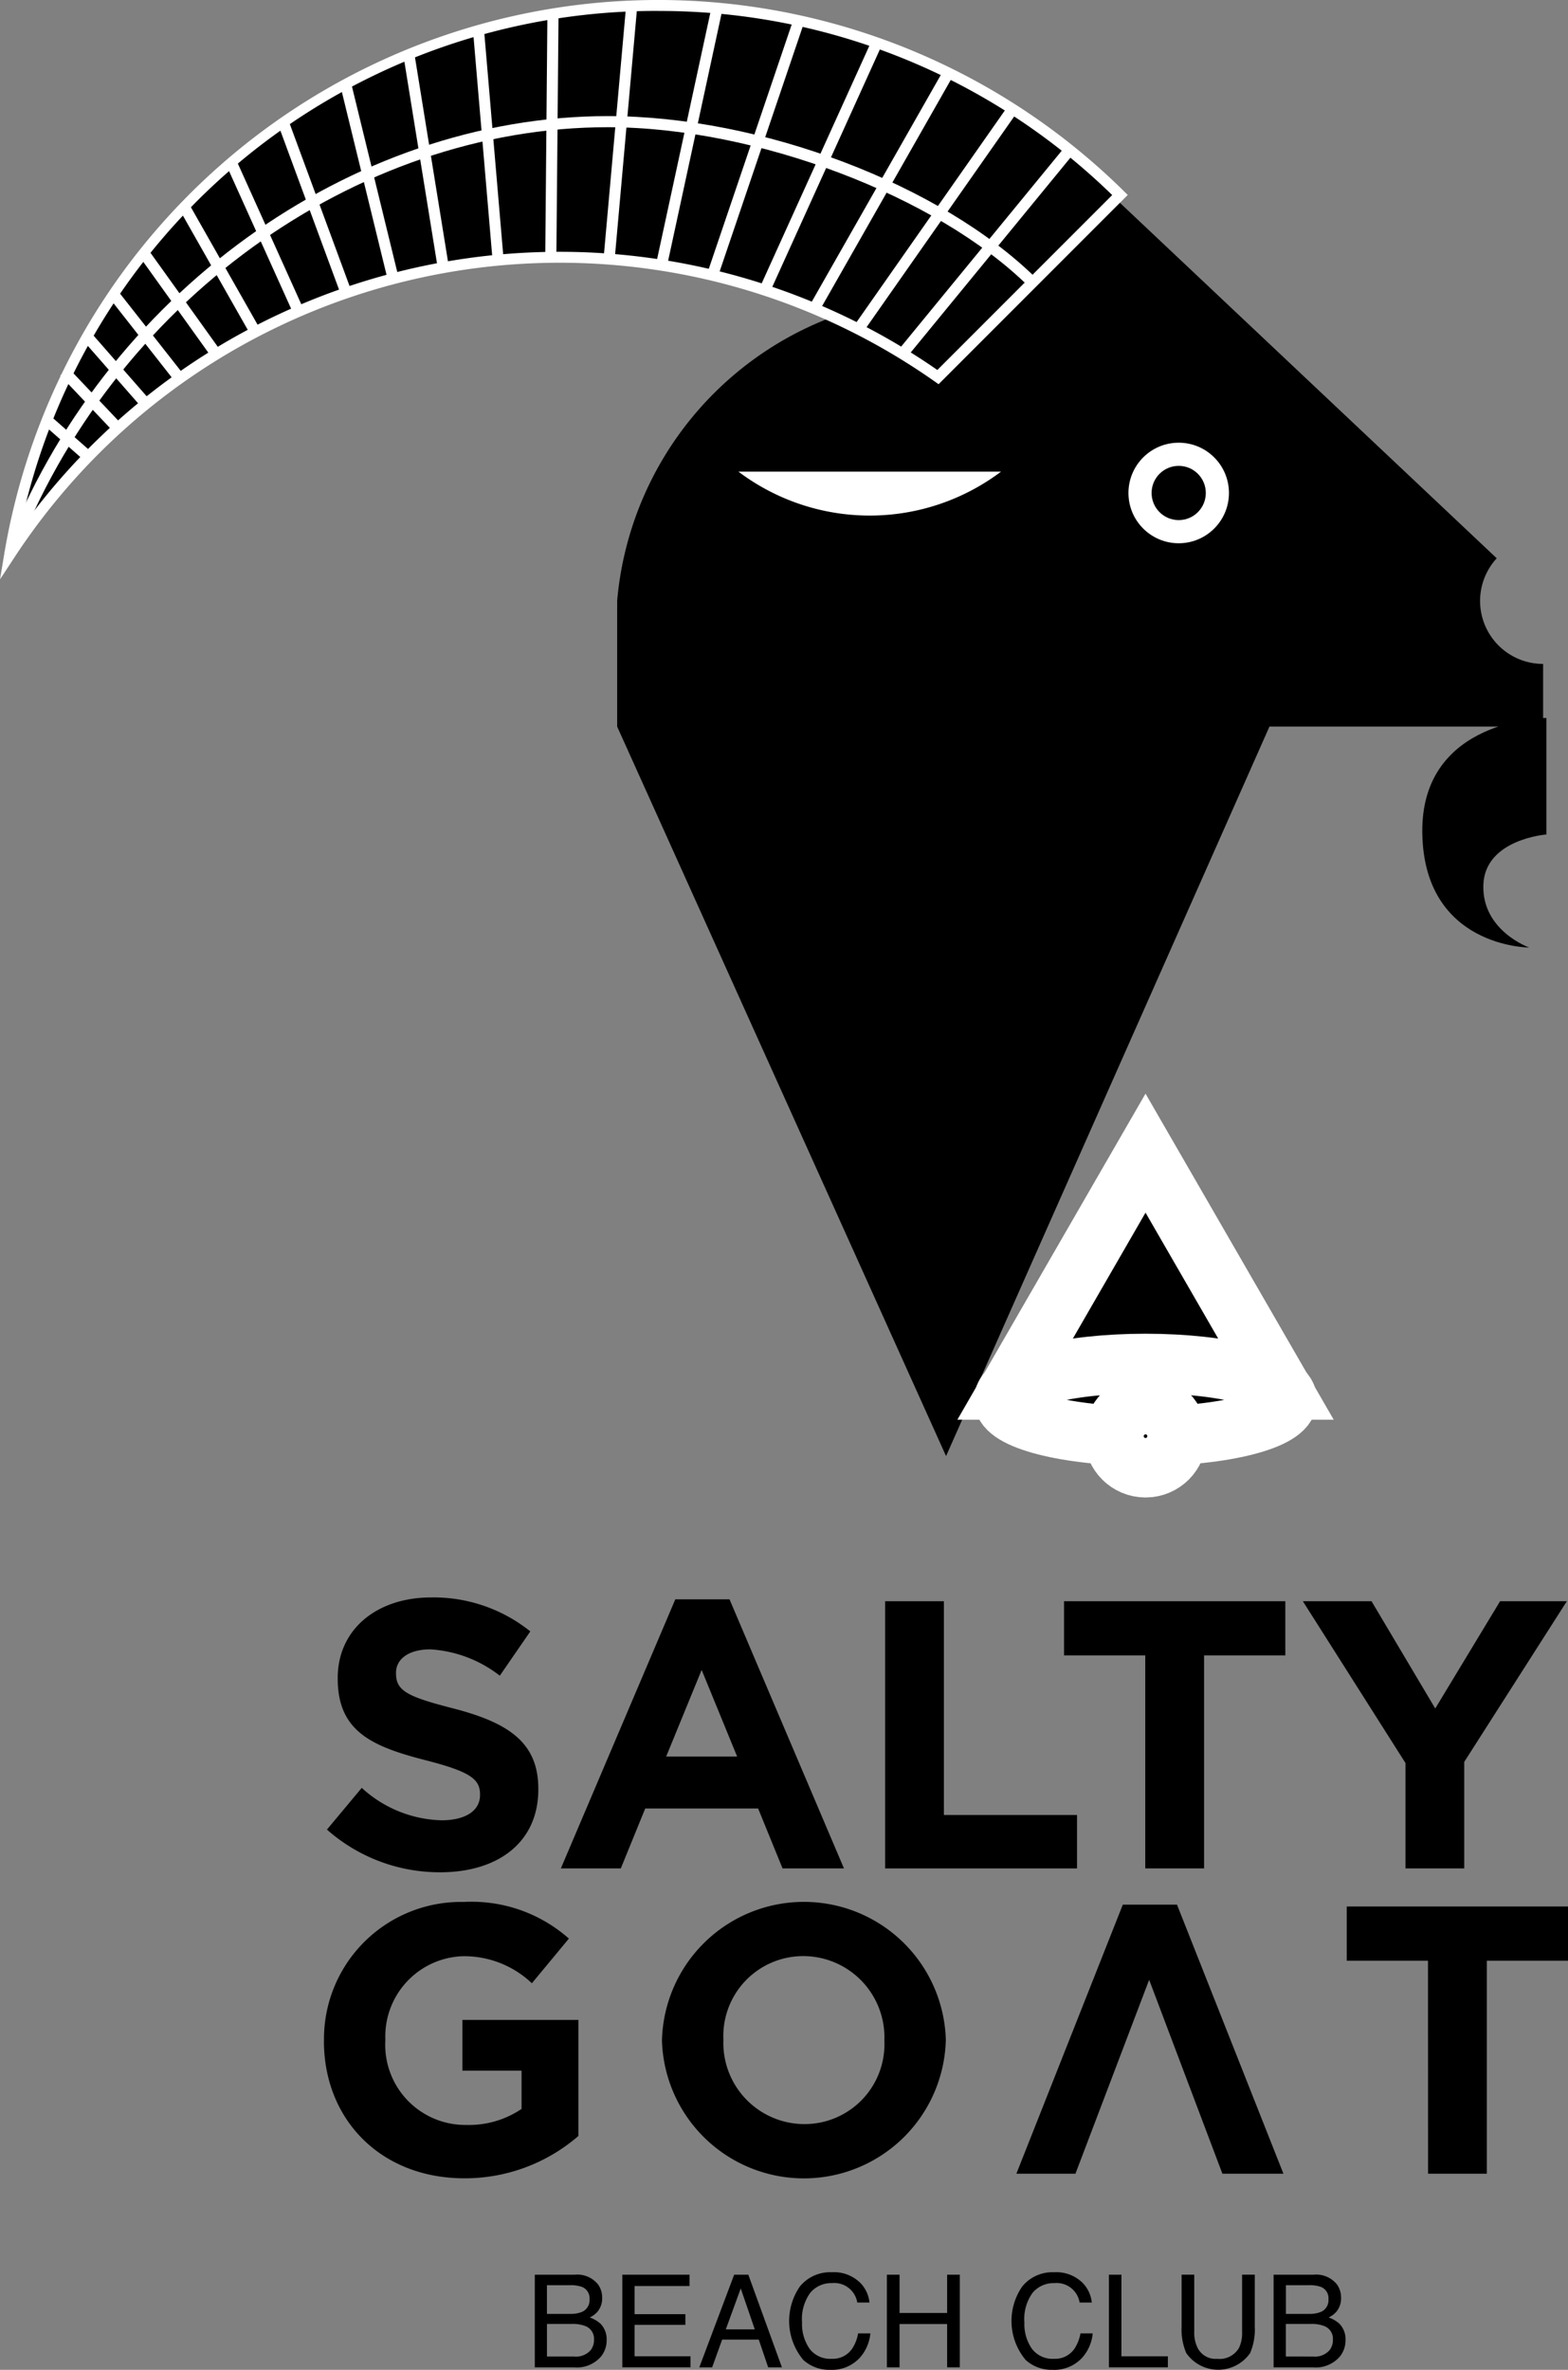 <svg xmlns="http://www.w3.org/2000/svg" width="113.893" height="172.056" viewBox="0 0 113.893 172.056">
  <rect x="0" y="0" width="113.893" height="172.056" fill="#808080" stroke="none"/>
  <g id="logo" transform="translate(-180.73 -62.55)">
    <g id="Layer_1" transform="translate(180.73 62.55)">
      <g id="Group_2411" data-name="Group 2411" transform="translate(44.831 11.982)">
        <path id="Path_1947" data-name="Path 1947" d="M428.82,171.409V162.38A23.882,23.882,0,0,1,451.99,140.6l.151,0,9.893-9.326,29.743,28.039a4.966,4.966,0,0,0,3.516,8.019V171.1H475.553L452.316,223.5l-23.494-52.085Z" transform="translate(-428.426 -130.725)"/>
        <path id="Path_1948" data-name="Path 1948" d="M460.266,129.363l29.218,27.545a5.36,5.36,0,0,0,3.646,8.322v3.032h-19.6l-.208.468-22.778,51.354-23.1-51.2V159.95a23.491,23.491,0,0,1,22.785-21.4l.3-.007.219-.206,9.514-8.969m0-1.083-10.053,9.477a24.279,24.279,0,0,0-23.552,22.158v9.131l23.89,52.964,23.49-52.964h19.877V164.5a4.572,4.572,0,0,1-3.369-7.669L460.264,128.28h0Z" transform="translate(-426.66 -128.28)"/>
      </g>
      <g id="Group_2412" data-name="Group 2412" transform="translate(23.53 115.979)">
        <path id="Path_1949" data-name="Path 1949" d="M311.024,715.616l2.521-3.021a8.9,8.9,0,0,0,5.791,2.355c1.746,0,2.8-.693,2.8-1.828v-.055c0-1.081-.665-1.635-3.907-2.466-3.907-1-6.429-2.078-6.429-5.93v-.055c0-3.52,2.827-5.846,6.789-5.846a11.219,11.219,0,0,1,7.2,2.466l-2.217,3.216a9.1,9.1,0,0,0-5.044-1.912c-1.635,0-2.494.747-2.494,1.69v.055c0,1.274.831,1.69,4.184,2.549,3.936,1.024,6.152,2.439,6.152,5.821v.055c0,3.852-2.937,6.014-7.122,6.014a12.339,12.339,0,0,1-8.231-3.1Z" transform="translate(-310.799 -698.77)"/>
        <path id="Path_1950" data-name="Path 1950" d="M412.524,699.52h3.936l8.313,19.536h-4.461l-1.774-4.351h-8.2l-1.774,4.351H404.21l8.313-19.536Zm4.49,11.417-2.578-6.291-2.578,6.291h5.153Z" transform="translate(-387.001 -699.383)"/>
        <path id="Path_1951" data-name="Path 1951" d="M533.42,700.28h4.267V715.8h9.671v3.879H533.42Z" transform="translate(-492.657 -700.005)"/>
        <path id="Path_1952" data-name="Path 1952" d="M610.6,704.206h-5.9V700.27h16.073v3.936h-5.9V719.67H610.6Z" transform="translate(-550.943 -699.997)"/>
        <path id="Path_1953" data-name="Path 1953" d="M707.314,712.029,699.86,700.28h4.988l4.628,7.788,4.71-7.788h4.849l-7.454,11.667v7.731h-4.267Z" transform="translate(-628.756 -700.005)"/>
        <path id="Path_1954" data-name="Path 1954" d="M309.812,830.146v-.055a9.956,9.956,0,0,1,10.17-10.032,10.651,10.651,0,0,1,7.62,2.66l-2.689,3.243A7.142,7.142,0,0,0,319.842,824a5.827,5.827,0,0,0-5.571,6.041v.055a5.813,5.813,0,0,0,5.875,6.152,6.818,6.818,0,0,0,4.018-1.163V832.31h-4.295v-3.686h8.424v8.424a12.589,12.589,0,0,1-8.285,3.075c-6.041,0-10.2-4.24-10.2-9.977Z" transform="translate(-309.81 -797.95)"/>
        <path id="Path_1955" data-name="Path 1955" d="M444.5,830.146v-.055a10.313,10.313,0,0,1,20.617-.055v.055a10.313,10.313,0,0,1-20.617.055Zm16.155,0v-.055a5.9,5.9,0,0,0-5.875-6.1,5.8,5.8,0,0,0-5.819,6.041v.055a5.893,5.893,0,0,0,5.875,6.1,5.8,5.8,0,0,0,5.819-6.041Z" transform="translate(-419.947 -797.95)"/>
        <path id="Path_1956" data-name="Path 1956" d="M590,840.656H585.71l7.731-19.536h3.936l7.731,19.536h-4.433l-5.321-14.078Z" transform="translate(-535.415 -798.816)"/>
        <path id="Path_1957" data-name="Path 1957" d="M723.243,825.806h-5.9V821.87h16.073v3.936h-5.9V841.27h-4.268Z" transform="translate(-643.05 -799.43)"/>
      </g>
      <path id="Path_1958" data-name="Path 1958" d="M494.035,250.39a15.852,15.852,0,0,1-19.075,0h19.073Z" transform="translate(-421.324 -216.148)" fill="#fff"/>
      <circle id="Ellipse_7" data-name="Ellipse 7" cx="3.65" cy="3.65" r="3.65" transform="translate(81.966 32.142)" fill="#fff"/>
      <circle id="Ellipse_8" data-name="Ellipse 8" cx="1.969" cy="1.969" r="1.969" transform="translate(83.647 33.823)"/>
      <path id="Path_1959" data-name="Path 1959" d="M756.458,348.48v8.464s-4.466.334-4.577,3.66,3.327,4.546,3.327,4.546-7.653,0-7.762-8.334,9.014-8.334,9.014-8.334Z" transform="translate(-644.136 -296.357)"/>
      <g id="Group_2413" data-name="Group 2413" transform="translate(72.912 83.722)">
        <path id="Path_1960" data-name="Path 1960" d="M592.646,521.82l-9.926,17.194h19.854Z" transform="translate(-582.352 -521.82)" stroke="#fff" stroke-width="4.32"/>
        <ellipse id="Ellipse_9" data-name="Ellipse 9" cx="10.294" cy="2.64" rx="10.294" ry="2.64" transform="translate(0 15.271)" stroke="#fff" stroke-width="4.32"/>
        <line id="Line_285" data-name="Line 285" y1="5.277" transform="translate(10.294 15.273)" stroke="#fff" stroke-width="4.32"/>
        <circle id="Ellipse_10" data-name="Ellipse 10" cx="2.291" cy="2.291" r="2.291" transform="translate(8.003 18.259)" stroke="#fff" stroke-width="4.32"/>
      </g>
      <g id="Group_2414" data-name="Group 2414" transform="translate(38.838 164.97)">
        <path id="Path_1961" data-name="Path 1961" d="M393.78,968.51h2.908a1.934,1.934,0,0,1,1.692.705,1.623,1.623,0,0,1,.3.963,1.517,1.517,0,0,1-.361,1.045,1.775,1.775,0,0,1-.54.394,2.253,2.253,0,0,1,.773.445,1.613,1.613,0,0,1,.454,1.214,1.862,1.862,0,0,1-.41,1.176,2.314,2.314,0,0,1-1.949.787h-2.86v-6.727Zm2.567,2.844a2.068,2.068,0,0,0,.906-.16.921.921,0,0,0,.509-.906.876.876,0,0,0-.541-.888,2.461,2.461,0,0,0-.908-.128H394.67v2.084h1.675Zm.308,3.1a1.409,1.409,0,0,0,1.207-.485,1.212,1.212,0,0,0,.226-.742.985.985,0,0,0-.662-1,2.517,2.517,0,0,0-.93-.142h-1.825v2.366h1.983Z" transform="translate(-393.78 -968.33)"/>
        <path id="Path_1962" data-name="Path 1962" d="M428.69,968.51h4.882v.824H429.58v2.042h3.69v.778h-3.69v2.281h4.062v.8h-4.949V968.51Z" transform="translate(-422.326 -968.33)"/>
        <path id="Path_1963" data-name="Path 1963" d="M461.9,968.51h1.03l2.441,6.727h-1l-.682-2.014h-2.66l-.727,2.014h-.933l2.532-6.727Zm1.5,3.97-1.021-2.971-1.085,2.971Z" transform="translate(-447.413 -968.33)"/>
        <path id="Path_1964" data-name="Path 1964" d="M500.23,968.191a2.386,2.386,0,0,1,.775,1.529h-.888a1.689,1.689,0,0,0-1.834-1.409,1.982,1.982,0,0,0-1.577.7,3.233,3.233,0,0,0-.6,2.142,3.158,3.158,0,0,0,.541,1.918,1.879,1.879,0,0,0,1.617.735,1.7,1.7,0,0,0,1.508-.773,2.972,2.972,0,0,0,.408-1.072h.888a3.062,3.062,0,0,1-.778,1.781,2.751,2.751,0,0,1-2.136.866,2.805,2.805,0,0,1-1.947-.709,4.405,4.405,0,0,1-.259-5.341,2.827,2.827,0,0,1,2.322-1.035,2.706,2.706,0,0,1,1.96.673Z" transform="translate(-476.687 -967.52)"/>
        <path id="Path_1965" data-name="Path 1965" d="M534.11,968.51h.921v2.78h3.456v-2.78h.921v6.727h-.921v-3.145h-3.456v3.145h-.921Z" transform="translate(-508.529 -968.33)"/>
        <path id="Path_1966" data-name="Path 1966" d="M588.812,968.191a2.383,2.383,0,0,1,.773,1.529H588.7a1.689,1.689,0,0,0-1.834-1.409,1.982,1.982,0,0,0-1.577.7,3.223,3.223,0,0,0-.6,2.142,3.157,3.157,0,0,0,.541,1.918,1.879,1.879,0,0,0,1.617.735,1.7,1.7,0,0,0,1.506-.773,3.007,3.007,0,0,0,.41-1.072h.888a3.062,3.062,0,0,1-.778,1.781,2.751,2.751,0,0,1-2.136.866,2.806,2.806,0,0,1-1.947-.709,4.405,4.405,0,0,1-.259-5.341,2.825,2.825,0,0,1,2.321-1.035,2.706,2.706,0,0,1,1.96.673Z" transform="translate(-549.12 -967.52)"/>
        <path id="Path_1967" data-name="Path 1967" d="M622.57,968.51h.911v5.925h3.374v.8H622.57Z" transform="translate(-580.863 -968.33)"/>
        <path id="Path_1968" data-name="Path 1968" d="M652.459,968.5v4.158a2.432,2.432,0,0,0,.277,1.218,1.457,1.457,0,0,0,1.385.733,1.63,1.63,0,0,0,1.588-.793,2.5,2.5,0,0,0,.226-1.159V968.5h.921v3.777a4.369,4.369,0,0,1-.335,1.909,2.824,2.824,0,0,1-4.645,0,4.353,4.353,0,0,1-.335-1.909V968.5h.921Z" transform="translate(-604.552 -968.321)"/>
        <path id="Path_1969" data-name="Path 1969" d="M688.2,968.51h2.908a1.934,1.934,0,0,1,1.692.705,1.624,1.624,0,0,1,.3.963,1.517,1.517,0,0,1-.361,1.045,1.775,1.775,0,0,1-.54.394,2.253,2.253,0,0,1,.773.445,1.612,1.612,0,0,1,.452,1.214,1.862,1.862,0,0,1-.41,1.176,2.315,2.315,0,0,1-1.949.787H688.2v-6.727Zm2.567,2.844a2.082,2.082,0,0,0,.908-.16.921.921,0,0,0,.509-.906.876.876,0,0,0-.541-.888,2.451,2.451,0,0,0-.906-.128h-1.642v2.084h1.675Zm.308,3.1a1.409,1.409,0,0,0,1.207-.485,1.212,1.212,0,0,0,.226-.742.985.985,0,0,0-.662-1,2.517,2.517,0,0,0-.93-.142h-1.825v2.366Z" transform="translate(-634.529 -968.33)"/>
      </g>
      <g id="Group_2415" data-name="Group 2415" transform="translate(0 0)">
        <path id="Path_1970" data-name="Path 1970" d="M265.232,78.49a47.765,47.765,0,0,0-80.652,26.119,47.751,47.751,0,0,1,67.43-12.9Z" transform="translate(-183.878 -64.333)"/>
        <path id="Path_1971" data-name="Path 1971" d="M180.732,104.614l.308-1.854a48.16,48.16,0,0,1,81.321-26.336l.284.281L248.906,90.445l-.273-.191a47.353,47.353,0,0,0-66.871,12.79l-1.032,1.571Zm47.814-41.271a47.191,47.191,0,0,0-46.381,37.707,48.144,48.144,0,0,1,66.65-11.638l12.7-12.7a47.085,47.085,0,0,0-32.973-13.366Z" transform="translate(-180.73 -62.55)" fill="#fff"/>
      </g>
      <path id="Path_1972" data-name="Path 1972" d="M183.263,140.787l-.753-.288c7.12-18.663,25.144-31.7,43.829-31.7,11.107,0,24.2,4.958,31.128,11.791l-.567.574c-6.683-6.59-19.823-11.559-30.561-11.559-18.359,0-36.072,12.821-43.076,31.179Z" transform="translate(-182.186 -100.369)" fill="#fff"/>
      <rect id="Rectangle_476" data-name="Rectangle 476" width="18.537" height="0.808" transform="matrix(0.634, -0.773, 0.773, 0.634, 65.414, 25.215)" fill="#fff"/>
      <rect id="Rectangle_477" data-name="Rectangle 477" width="19.103" height="0.806" transform="matrix(0.574, -0.819, 0.819, 0.574, 62.109, 23.541)" fill="#fff"/>
      <rect id="Rectangle_478" data-name="Rectangle 478" width="19.438" height="0.808" transform="translate(58.888 22.039) rotate(-60.35)" fill="#fff"/>
      <rect id="Rectangle_479" data-name="Rectangle 479" width="19.101" height="0.806" transform="matrix(0.413, -0.911, 0.911, 0.413, 55.31, 20.608)" fill="#fff"/>
      <rect id="Rectangle_480" data-name="Rectangle 480" width="19.582" height="0.808" transform="translate(51.371 19.849) rotate(-71.25)" fill="#fff"/>
      <rect id="Rectangle_481" data-name="Rectangle 481" width="19.383" height="0.808" transform="translate(47.633 19.258) rotate(-77.8)" fill="#fff"/>
      <rect id="Rectangle_482" data-name="Rectangle 482" width="18.574" height="0.808" transform="translate(43.84 18.778) rotate(-84.9)" fill="#fff"/>
      <path id="Path_1973" data-name="Path 1973" d="M370.583,90.656,369.13,73.617l.8-.067,1.453,17.039Z" transform="translate(-334.786 -71.545)" fill="#fff"/>
      <path id="Path_1974" data-name="Path 1974" d="M343.951,99.469,341.41,83.754l.8-.124,2.541,15.714Z" transform="translate(-312.119 -79.787)" fill="#fff"/>
      <rect id="Rectangle_483" data-name="Rectangle 483" width="0.806" height="15.016" transform="translate(24.652 5.939) rotate(-13.73)" fill="#fff"/>
      <path id="Path_1975" data-name="Path 1975" d="M295.88,122.6l-4.69-12.708.757-.284,4.689,12.708Z" transform="translate(-271.054 -101.031)" fill="#fff"/>
      <path id="Path_1976" data-name="Path 1976" d="M275.329,136.587,270.29,125.42l.736-.33,5.039,11.167Z" transform="translate(-253.964 -113.689)" fill="#fff"/>
      <path id="Path_1977" data-name="Path 1977" d="M256.838,152.307l-5.318-9.364.7-.4,5.318,9.364Z" transform="translate(-238.615 -127.958)" fill="#fff"/>
      <path id="Path_1978" data-name="Path 1978" d="M228.714,184.617l-5.084-6.473.636-.494,5.086,6.471Z" transform="translate(-215.81 -156.668)" fill="#fff"/>
      <path id="Path_1979" data-name="Path 1979" d="M241.209,169.435l-5.359-7.479.653-.476,5.358,7.48Z" transform="translate(-225.802 -143.446)" fill="#fff"/>
      <path id="Path_1980" data-name="Path 1980" d="M217.644,200.088l-4.484-5.122.6-.536,4.484,5.122Z" transform="translate(-207.248 -170.389)" fill="#fff"/>
      <path id="Path_1981" data-name="Path 1981" d="M208.649,213.739l-3.9-4.114.585-.554,3.9,4.114Z" transform="translate(-200.371 -182.36)" fill="#fff"/>
      <rect id="Rectangle_484" data-name="Rectangle 484" width="0.808" height="3.874" transform="matrix(0.661, -0.751, 0.751, 0.661, 3.244, 30.903)" fill="#fff"/>
      <path id="Path_1982" data-name="Path 1982" d="M398.788,85.152l-.808-.009.16-17.963.808.009Z" transform="translate(-358.377 -66.336)" fill="#fff"/>
    </g>
  </g>
</svg>
